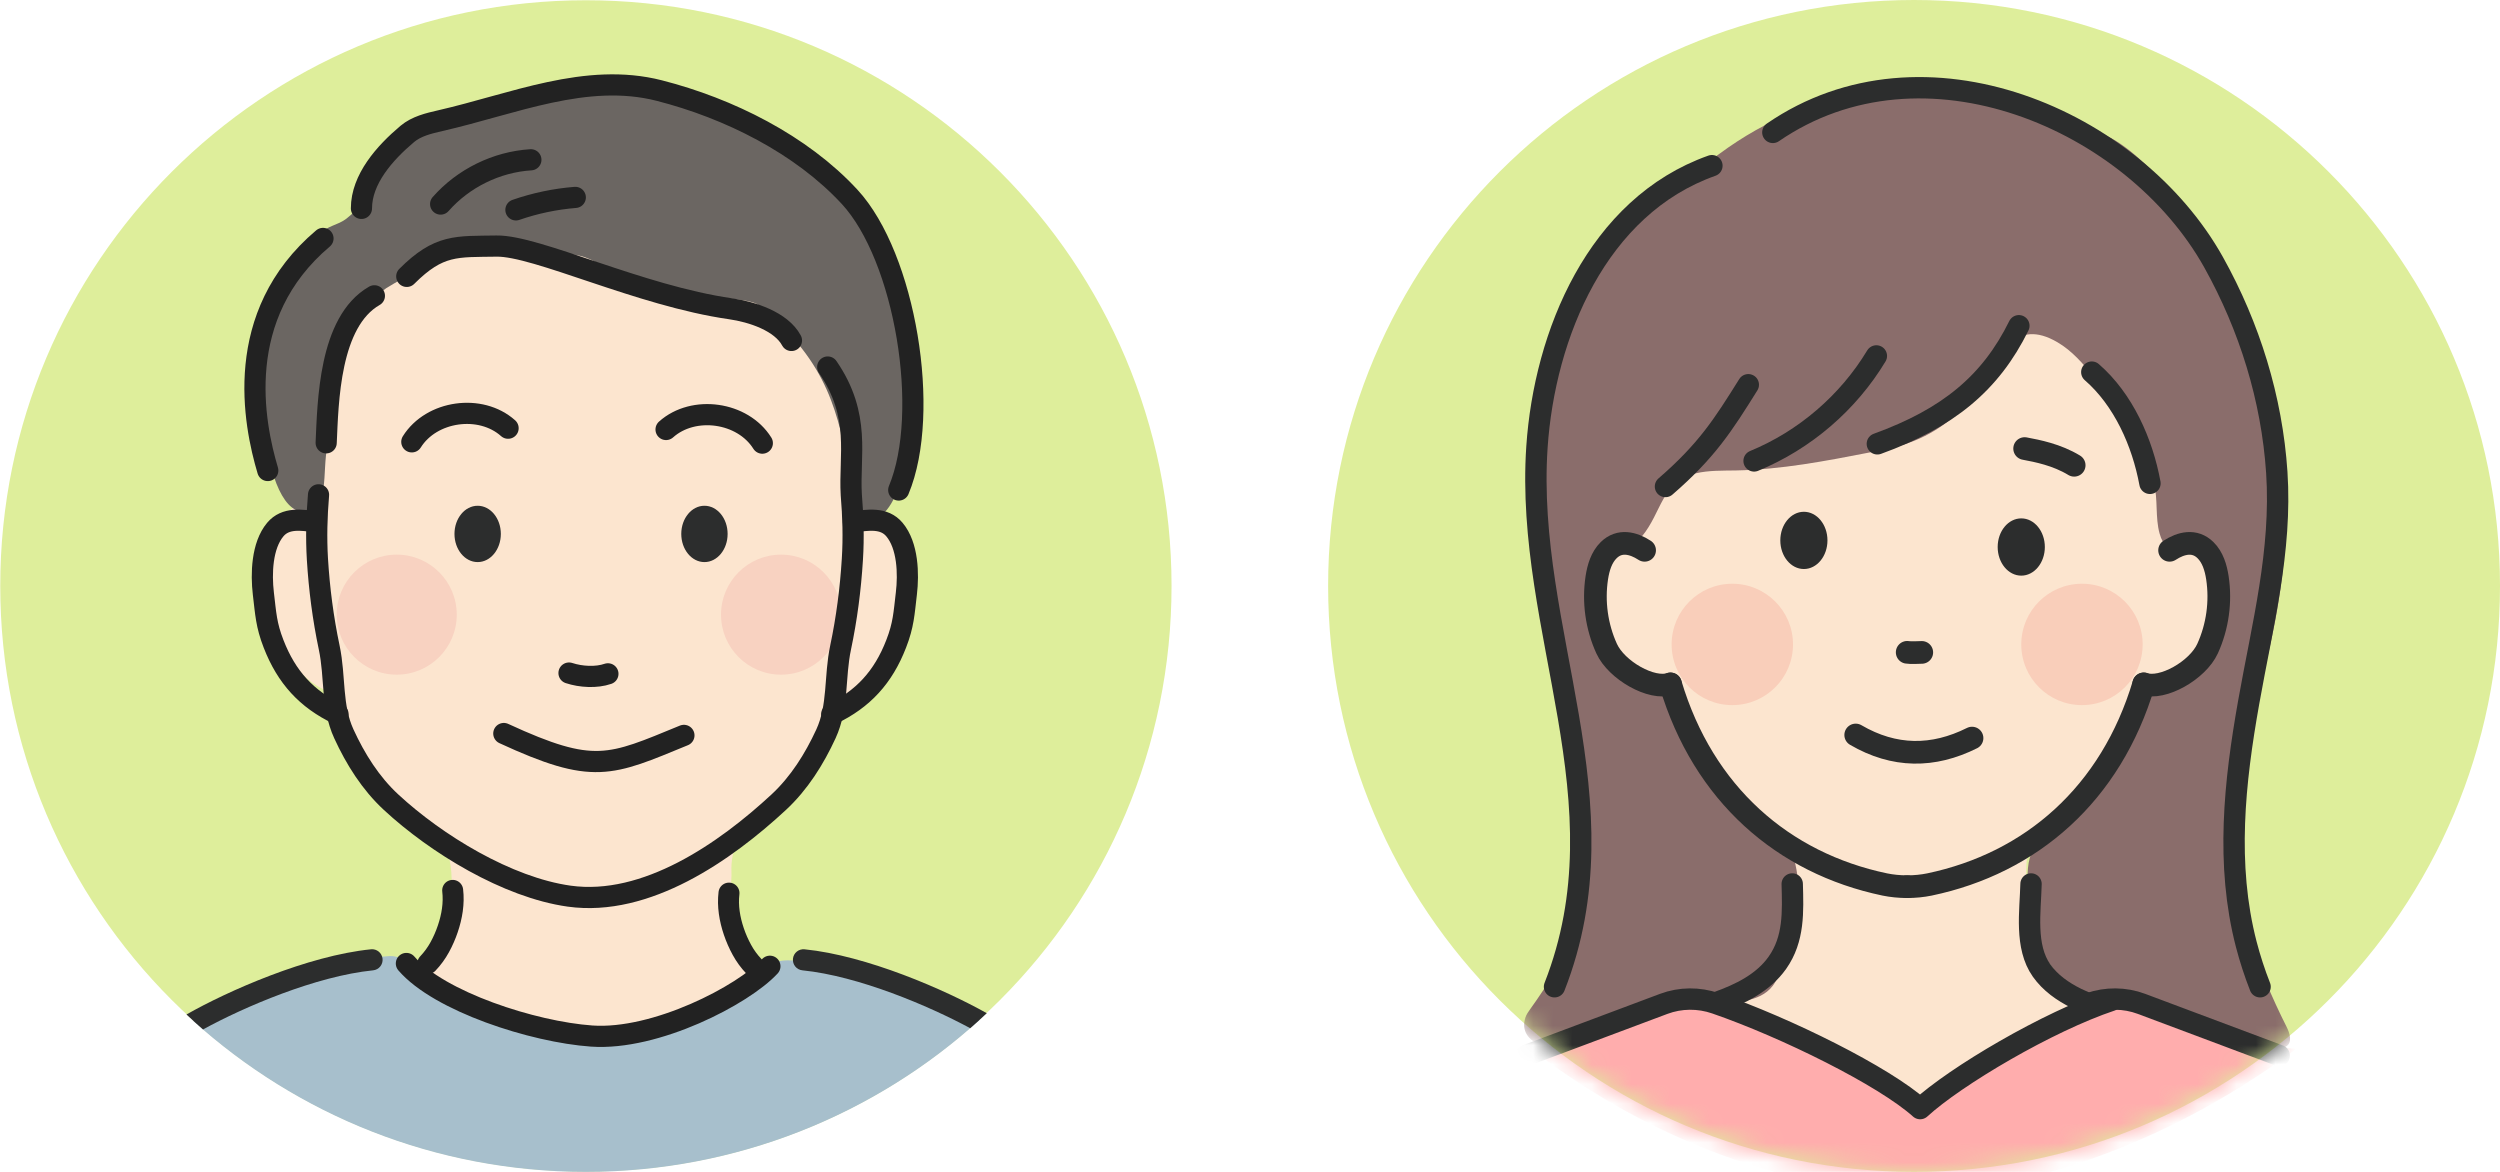 <svg width="128" height="60" viewBox="0 0 128 60" fill="none" xmlns="http://www.w3.org/2000/svg">
<path d="M29.998 59.983C46.559 59.983 59.983 46.559 59.983 29.998C59.983 13.438 46.559 0.013 29.998 0.013C13.438 0.013 0.013 13.438 0.013 29.998C0.013 46.559 13.438 59.983 29.998 59.983Z" fill="#DEEE9B"/>
<path d="M36.137 12.626C37.453 12.616 38.799 12.609 40.039 13.04C42.16 13.779 43.738 15.864 43.877 18.105C43.973 19.676 43.43 21.281 43.831 22.802C44.046 23.621 44.311 24.426 44.656 25.202C44.812 25.553 44.971 26.05 45.233 26.335C45.478 26.604 45.823 26.561 45.998 26.979C46.121 27.274 46.138 27.602 46.151 27.92C46.204 29.203 46.449 30.532 46.095 31.765C45.796 32.799 45.346 34.407 44.477 35.113C43.731 35.716 42.777 35.836 42.187 36.714C41.799 37.297 41.63 38.096 41.258 38.713C41.103 38.971 40.937 39.227 40.745 39.459C40.029 40.34 39.386 40.944 38.617 41.769C37.861 42.581 37.407 43.539 37.45 44.626C37.496 45.773 36.926 47.47 37.758 48.438C38.113 48.849 38.729 49.108 38.792 49.648C38.845 50.086 38.487 50.46 38.136 50.725C36.863 51.683 35.355 52.117 33.817 52.422C32.481 52.684 31.42 53.294 30.005 53.344C27.022 53.45 24.174 52.22 22.016 50.195C21.864 50.053 21.705 49.9 21.639 49.698C21.499 49.273 21.818 48.852 22.079 48.491C23.127 47.026 23.402 45.05 22.845 43.343C22.557 42.455 21.264 41.971 20.684 41.268C20.077 40.532 19.527 39.75 18.838 39.087C17.694 37.987 18.311 35.985 16.736 35.365C15.294 34.795 14.628 33.413 13.962 32.06C13.852 31.841 13.743 31.619 13.687 31.381C13.627 31.135 13.627 30.88 13.627 30.628C13.627 29.614 13.352 28.252 13.647 27.284C13.945 26.312 14.823 26.415 15.351 25.639C15.742 25.063 15.493 24.476 15.592 23.876C15.672 23.392 15.941 22.882 16.08 22.404C16.371 21.39 16.593 20.356 16.882 19.341C18.261 14.466 22.331 11.373 27.4 11.207C28.938 11.157 30.476 11.35 31.971 11.701C33.399 12.036 34.666 12.639 36.141 12.626H36.137Z" fill="#FCE5CF"/>
<path d="M23.856 12.765C25.311 12.328 27.433 12.908 28.951 12.99C31.102 13.106 31.155 14.528 33.26 14.979C34.218 15.185 38.448 15.142 38.849 15.642C42.541 18.625 42.873 21.294 43.539 24.257C43.665 24.824 43.489 26.08 44.046 26.445C45.014 27.078 45.767 25.712 45.955 25.04C46.27 23.916 46.695 23.087 46.738 21.897C46.814 19.855 46.492 17.552 46.128 15.536C45.753 13.454 44.974 11.409 43.575 9.798C42.972 9.106 42.27 8.502 41.54 7.945C39.101 6.079 36.213 4.654 33.147 4.226C30.214 3.819 27.615 4.743 24.851 5.532C23.82 5.827 22.729 5.986 21.682 6.208C21.45 6.258 21.208 6.311 21.019 6.454C20.866 6.566 20.757 6.729 20.651 6.888C20.412 7.249 20.114 7.571 19.878 7.935C19.656 8.28 19.583 8.625 19.411 8.999C19.017 9.848 18.456 10.64 17.73 11.2C17.296 11.535 16.736 11.562 16.401 11.966C16.023 12.424 15.543 12.778 15.181 13.259C14.472 14.204 13.945 15.274 13.401 16.318C13.077 16.948 13.097 26.22 15.596 26.22C16.073 26.369 15.931 26.631 16.308 26.233C16.521 26.011 16.517 25.315 16.557 25.026C16.66 24.294 16.617 23.508 16.773 22.785C17.276 20.455 16.683 16.965 19.776 14.754C19.776 14.754 22.175 13.266 23.856 12.762V12.765Z" fill="#6B6662"/>
<path d="M20.313 34.543C22.01 34.543 23.386 33.167 23.386 31.47C23.386 29.773 22.01 28.397 20.313 28.397C18.616 28.397 17.24 29.773 17.24 31.47C17.24 33.167 18.616 34.543 20.313 34.543Z" fill="#F8D2C1"/>
<path d="M39.989 34.543C41.686 34.543 43.062 33.167 43.062 31.47C43.062 29.773 41.686 28.397 39.989 28.397C38.292 28.397 36.916 29.773 36.916 31.47C36.916 33.167 38.292 34.543 39.989 34.543Z" fill="#F8D2C1"/>
<path d="M43.887 50.099C42.73 49.711 40.433 48.664 39.276 49.459C38.733 49.83 38.401 50.606 37.894 51.053C36.598 52.194 31.609 53.036 29.945 53.099C27.207 53.205 22.799 50.934 21.947 50.218C21.403 49.761 20.737 48.902 19.935 48.952C18.384 49.048 16.829 49.406 15.364 49.9C15.115 49.983 14.87 50.059 14.628 50.129C13.478 50.46 12.387 50.692 11.264 51.299C10.78 51.561 10.262 51.872 9.904 52.277C15.221 57.076 22.268 60 29.995 60C37.722 60 44.832 57.053 50.159 52.214C50.046 52.167 49.933 52.124 49.824 52.088C47.845 51.425 45.866 50.762 43.887 50.099Z" fill="#A7BFCC"/>
<path d="M24.456 28.779C25.111 28.779 25.643 28.133 25.643 27.337C25.643 26.54 25.111 25.895 24.456 25.895C23.801 25.895 23.269 26.54 23.269 27.337C23.269 28.133 23.801 28.779 24.456 28.779Z" fill="#2C2D2D"/>
<path d="M36.068 28.779C36.723 28.779 37.254 28.133 37.254 27.337C37.254 26.54 36.723 25.895 36.068 25.895C35.412 25.895 34.881 26.54 34.881 27.337C34.881 28.133 35.412 28.779 36.068 28.779Z" fill="#2C2D2D"/>
<path d="M16.192 26.723C15.447 26.617 14.621 26.485 14.094 27.114C13.405 27.937 13.365 29.382 13.484 30.39C13.607 31.417 13.627 31.991 14.008 32.968C14.668 34.669 15.695 35.796 17.306 36.565" stroke="#222222" stroke-width="1.084" stroke-linecap="round" stroke-linejoin="round"/>
<path d="M16.309 25.334C16.216 26.445 16.186 27.519 16.252 28.633C16.345 30.151 16.541 31.666 16.855 33.154C17.177 34.669 16.958 36.164 17.605 37.572C18.198 38.865 18.974 40.102 20.024 41.073C22.335 43.214 25.971 45.438 29.143 45.883C33.091 46.433 37.135 43.609 39.87 41.073C40.917 40.102 41.693 38.865 42.289 37.572C42.936 36.164 42.717 34.669 43.039 33.154C43.353 31.666 43.549 30.151 43.642 28.633C43.712 27.519 43.678 26.445 43.586 25.334C43.466 23.329 44.103 21.3 42.379 18.791" stroke="#222222" stroke-width="1.084" stroke-linecap="round" stroke-linejoin="round"/>
<path d="M43.698 26.723C44.444 26.617 45.269 26.485 45.796 27.114C46.486 27.937 46.526 29.382 46.406 30.39C46.284 31.417 46.264 31.991 45.883 32.968C45.223 34.669 44.195 35.796 42.584 36.565" stroke="#222222" stroke-width="1.084" stroke-linecap="round" stroke-linejoin="round"/>
<path d="M29.133 34.46C29.746 34.662 30.535 34.705 31.125 34.5" stroke="#222222" stroke-width="1.084" stroke-miterlimit="10" stroke-linecap="round"/>
<path d="M37.324 45.727C37.244 46.39 37.36 47.066 37.572 47.692C37.682 48.017 37.821 48.335 37.987 48.637C38.149 48.935 38.358 49.224 38.597 49.472" stroke="#222222" stroke-width="1.074" stroke-linecap="round" stroke-linejoin="round"/>
<path d="M23.177 45.587C23.256 46.251 23.14 46.927 22.928 47.553C22.819 47.878 22.68 48.196 22.514 48.498C22.351 48.796 22.142 49.085 21.904 49.333" stroke="#222222" stroke-width="1.074" stroke-linecap="round" stroke-linejoin="round"/>
<path d="M21.085 22.623C22.086 21.022 24.605 20.664 26.014 21.924" stroke="#222222" stroke-width="1.084" stroke-linecap="round" stroke-linejoin="round"/>
<path d="M39.031 22.689C38.03 21.088 35.511 20.73 34.102 21.99" stroke="#222222" stroke-width="1.084" stroke-linecap="round" stroke-linejoin="round"/>
<path d="M25.795 37.556C30.406 39.684 31.218 39.213 35.017 37.652" stroke="#222222" stroke-width="1.084" stroke-miterlimit="10" stroke-linecap="round"/>
<path d="M19.169 15.145C16.849 16.471 16.796 20.598 16.7 22.673" stroke="#222222" stroke-width="1.084" stroke-linecap="round" stroke-linejoin="round"/>
<path d="M18.506 10.67C18.506 9.179 19.69 7.836 20.856 6.855C21.324 6.464 21.944 6.315 22.54 6.179C26.273 5.327 30.018 3.683 33.754 4.637C37.324 5.549 41.017 7.392 43.499 10.077C46.347 13.156 47.673 21.112 46.015 25.089" stroke="#222222" stroke-width="1.084" stroke-linecap="round" stroke-linejoin="round"/>
<path d="M16.537 12.208C11.88 16.14 12.994 21.688 13.71 24.091" stroke="#222222" stroke-width="1.084" stroke-linecap="round" stroke-linejoin="round"/>
<path d="M20.826 14.151C22.484 12.493 23.379 12.633 25.424 12.599C27.469 12.566 32.76 15.145 37.4 15.808C38.507 15.967 39.996 16.454 40.523 17.432" stroke="#222222" stroke-width="1.084" stroke-linecap="round" stroke-linejoin="round"/>
<path d="M22.56 10.448C23.724 9.125 25.424 8.29 27.181 8.181" stroke="#222222" stroke-width="1.084" stroke-linecap="round" stroke-linejoin="round"/>
<path d="M26.415 10.746C27.396 10.405 28.421 10.19 29.455 10.107" stroke="#222222" stroke-width="1.084" stroke-linecap="round" stroke-linejoin="round"/>
<path d="M39.419 49.472C38.063 50.944 33.572 53.278 30.293 53.046C27.29 52.834 22.484 51.276 20.807 49.33" stroke="#222222" stroke-width="1.084" stroke-linecap="round" stroke-linejoin="round"/>
<path d="M19.587 49.088C19.557 48.79 19.288 48.571 18.994 48.604C15.755 48.929 11.655 50.739 9.547 51.942C9.825 52.2 10.107 52.459 10.395 52.708C12.49 51.557 16.183 49.976 19.103 49.681C19.401 49.651 19.617 49.386 19.587 49.088Z" fill="#2C2D2D"/>
<path d="M40.599 49.088C40.569 49.386 40.785 49.651 41.083 49.681C43.95 49.97 47.56 51.501 49.675 52.645C49.963 52.393 50.245 52.138 50.523 51.876C48.382 50.672 44.368 48.922 41.192 48.604C40.897 48.574 40.629 48.79 40.599 49.088Z" fill="#2C2D2D"/>
<path d="M98 60C114.569 60 128 46.569 128 30C128 13.431 114.569 0 98 0C81.431 0 68 13.431 68 30C68 46.569 81.431 60 98 60Z" fill="#DEEE9B"/>
<mask id="mask0_45_1138" style="mask-type:luminance" maskUnits="userSpaceOnUse" x="68" y="0" width="60" height="60">
<path d="M98 60C114.569 60 128 46.569 128 30C128 13.431 114.569 0 98 0C81.431 0 68 13.431 68 30C68 46.569 81.431 60 98 60Z" fill="white"/>
</mask>
<g mask="url(#mask0_45_1138)">
<path d="M104.61 49.553C104.676 49.699 104.752 49.842 104.845 49.981C105.233 50.568 105.754 51.069 106.361 51.424C106.44 51.47 106.536 51.56 106.483 51.639C106.46 51.673 106.42 51.686 106.381 51.696C105.883 51.822 105.389 51.931 104.888 52.061C102.749 52.614 100.511 57.47 98.289 57.592C94.979 57.771 92.329 52.23 89.368 51.736C88.94 51.666 88.456 51.553 88.243 51.175C88.9 50.489 89.872 50.19 90.565 49.54C91.238 48.907 91.59 47.978 91.659 47.056C91.739 46.022 91.573 44.45 91.092 43.518C90.711 42.778 89.911 42.373 89.281 41.826C87.683 40.433 87.245 38.175 86.379 36.238C86.157 35.744 85.889 35.246 85.441 34.945C84.811 34.517 83.968 34.57 83.279 34.242C81.707 33.492 81.627 31.3 81.74 29.801C81.906 27.602 83.816 26.223 84.718 24.269C85.988 21.52 85.799 18.635 88.402 16.648C90.356 15.156 92.913 13.743 95.337 13.265C97.781 12.785 100.338 13.342 102.597 14.393C104.855 15.441 106.858 16.96 108.818 18.495C109.524 19.049 110.234 19.61 110.811 20.296C111.368 20.956 112.058 21.845 112.201 22.717C112.357 23.679 112.254 24.714 112.231 25.682C112.207 26.657 112.294 27.698 112.891 28.468C113.096 28.733 113.365 28.972 113.444 29.3C113.491 29.489 113.471 29.685 113.444 29.881C113.289 31.118 112.993 32.318 112.755 33.539C112.539 34.653 111.65 34.643 110.695 35.081C110.178 35.319 109.564 35.903 109.272 36.387C108.855 37.081 108.679 37.896 108.284 38.603C107.661 39.717 106.576 40.443 105.694 41.332C105.256 41.773 105.004 42.317 104.613 42.768C104.178 43.269 103.8 43.461 103.757 44.211C103.714 44.967 103.771 45.726 103.863 46.476C103.993 47.55 104.145 48.565 104.6 49.557L104.61 49.553Z" fill="#FCE5CF"/>
<path d="M84.39 51.875C83.212 52.508 81.992 53.526 80.655 53.739C79.723 53.888 77.651 53.513 78.098 52.104C78.151 51.938 78.254 51.795 78.357 51.653C79.246 50.422 80.025 49.116 80.689 47.749C81.239 46.618 81.163 45.259 81.116 44.018C81.03 41.69 80.549 39.399 80.105 37.114C79.08 31.87 78.218 26.548 78.493 21.215C78.54 20.339 78.619 19.441 78.987 18.645C79.451 17.64 80.009 16.768 80.45 15.733C81.392 13.518 82.95 11.491 84.771 9.919C85.792 9.037 86.99 8.649 88.034 7.876C90.415 6.112 93.191 4.951 96.146 4.61C98.156 4.378 100.384 4.849 102.348 5.27C104.152 5.658 105.963 6.165 107.671 6.872C108.914 7.386 110.138 8.662 111.027 9.654C111.942 10.675 112.668 11.853 113.302 13.066C113.856 14.131 114.443 15.299 114.678 16.482C114.874 17.467 115.282 18.22 115.673 19.155C116.621 21.417 117.023 23.888 117.033 26.332C117.043 29.612 116.363 32.859 115.481 36.016C114.834 38.334 114.343 40.294 114.353 42.688C114.366 46.197 115.524 49.5 117.079 52.585C117.242 52.906 117.371 53.364 117.073 53.563C116.973 53.629 116.85 53.646 116.731 53.656C115.394 53.765 114.26 53.42 113.007 53.049C112.058 52.767 111.146 52.608 110.377 52.001C109.727 51.483 109.126 50.903 108.228 50.979C107.933 51.006 107.651 51.109 107.356 51.122C106.417 51.169 105.694 50.346 105.124 49.6C104.689 49.029 104.241 48.432 104.079 47.733C104.079 47.331 103.85 46.953 103.797 46.562C103.727 46.051 103.804 45.481 103.807 44.967C103.814 44.287 103.89 43.478 104.484 43.139C104.918 42.891 105.134 42.387 105.439 41.979C105.979 41.252 106.543 40.553 107.014 39.77C107.73 38.583 108.311 37.316 108.931 36.076C109.02 35.897 109.117 35.711 109.266 35.575C109.611 35.27 110.121 35.316 110.579 35.28C113.265 35.064 114.774 31.28 113.61 29.075C113.388 28.654 112.983 28.103 112.506 27.951C111.663 27.678 110.941 28.62 110.572 27.32C110.34 26.495 110.496 25.573 110.281 24.72C109.763 22.677 108.503 20.89 107.193 19.281C106.649 18.615 106.079 17.952 105.336 17.52C103.184 16.264 102.368 18.141 101.389 19.729C100.55 21.092 99.234 22.15 97.721 22.677C97.081 22.903 96.412 23.032 95.745 23.162C93.477 23.603 91.195 24.044 88.883 24.087C88.19 24.1 87.49 24.077 86.817 24.236C85.073 24.647 85.079 26.246 84.071 27.456C83.955 27.596 83.819 27.741 83.64 27.781C83.474 27.818 83.299 27.752 83.129 27.771C82.731 27.818 82.539 28.269 82.439 28.657C82.161 29.768 82.045 30.919 82.098 32.059C82.148 33.151 82.479 34.404 83.484 34.829C83.902 35.004 84.376 35.004 84.811 35.13C85.57 35.353 86.174 35.966 86.545 36.669C86.887 37.316 86.927 38.006 87.172 38.672C87.391 39.263 87.849 39.767 88.276 40.234C89.162 41.206 90.531 41.783 91.331 42.778C91.871 43.451 92.05 44.775 92.11 45.62C92.203 46.937 91.649 48.452 91.175 49.656C91.059 49.948 90.943 50.246 90.75 50.492C90.077 51.354 88.781 51.281 87.802 51.454C86.648 51.659 85.467 51.288 84.383 51.871L84.39 51.875Z" fill="#8A6D6B"/>
<path d="M113.03 52.532C111.093 51.606 109.405 50.442 107.157 51.311C106.115 51.712 104.981 52.943 103.906 53.251C102.063 53.775 100.282 55.602 98.292 56.929C97.828 57.241 95.871 54.671 95.307 54.608C94.518 54.518 90.525 51.988 88.621 51.712C86.721 51.437 85.139 51.142 83.292 51.679C82.048 52.041 81.03 52.711 79.856 53.225C79.641 53.321 78.642 53.629 78.413 53.715C83.604 57.765 90.886 61.011 97.98 61.011C105.074 61.011 112.436 57.546 117.547 53.715C117.288 53.619 115.849 53.679 115.67 53.619C114.771 53.307 113.885 52.946 113.027 52.538L113.03 52.532Z" fill="#FFADAD"/>
<path d="M88.694 36.102C90.41 36.102 91.802 34.711 91.802 32.995C91.802 31.279 90.41 29.887 88.694 29.887C86.978 29.887 85.587 31.279 85.587 32.995C85.587 34.711 86.978 36.102 88.694 36.102Z" fill="#F9CEBA"/>
<path d="M106.596 36.102C108.312 36.102 109.704 34.711 109.704 32.995C109.704 31.279 108.312 29.887 106.596 29.887C104.88 29.887 103.489 31.279 103.489 32.995C103.489 34.711 104.88 36.102 106.596 36.102Z" fill="#F9CEBA"/>
<path d="M92.359 29.134C93.025 29.134 93.566 28.478 93.566 27.669C93.566 26.859 93.025 26.203 92.359 26.203C91.692 26.203 91.152 26.859 91.152 27.669C91.152 28.478 91.692 29.134 92.359 29.134Z" fill="#2C2D2D"/>
<path d="M103.489 29.473C104.155 29.473 104.696 28.816 104.696 28.007C104.696 27.197 104.155 26.541 103.489 26.541C102.822 26.541 102.281 27.197 102.281 28.007C102.281 28.816 102.822 29.473 103.489 29.473Z" fill="#2C2D2D"/>
<path d="M106.198 23.822C105.303 23.278 104.311 23.089 103.661 22.966" stroke="#2C2D2D" stroke-width="1.161" stroke-miterlimit="10" stroke-linecap="round"/>
<path d="M85.527 35.014C84.569 35.349 82.765 34.318 82.26 33.21C81.746 32.083 81.571 30.806 81.756 29.582C81.836 29.065 81.992 28.534 82.367 28.166C82.921 27.622 83.62 27.795 84.204 28.176" stroke="#2C2D2D" stroke-width="1.161" stroke-linecap="round" stroke-linejoin="round"/>
<path d="M97.645 45.398C97.251 45.398 96.856 45.358 96.501 45.285C91.294 44.194 87.212 40.656 85.53 35.018" stroke="#2C2D2D" stroke-width="1.161" stroke-linecap="round" stroke-linejoin="round"/>
<path d="M109.76 35.014C110.718 35.349 112.522 34.318 113.027 33.21C113.541 32.083 113.716 30.806 113.531 29.582C113.451 29.065 113.295 28.534 112.92 28.166C112.367 27.622 111.667 27.795 111.083 28.176" stroke="#2C2D2D" stroke-width="1.161" stroke-linecap="round" stroke-linejoin="round"/>
<path d="M97.645 45.398C98.04 45.398 98.434 45.358 98.789 45.285C103.996 44.194 108.078 40.656 109.76 35.018" stroke="#2C2D2D" stroke-width="1.161" stroke-linecap="round" stroke-linejoin="round"/>
<path d="M97.648 33.399C97.804 33.426 98.245 33.413 98.395 33.403" stroke="#2C2D2D" stroke-width="1.161" stroke-miterlimit="10" stroke-linecap="round"/>
<path d="M95.012 37.631C96.989 38.785 98.978 38.785 100.968 37.79" stroke="#2C2D2D" stroke-width="1.161" stroke-linecap="round" stroke-linejoin="round"/>
<path d="M103.366 16.678C101.92 19.616 99.744 21.411 96.12 22.724" stroke="#2C2D2D" stroke-width="1.094" stroke-miterlimit="10" stroke-linecap="round"/>
<path d="M96.07 18.224C94.627 20.621 92.395 22.535 89.809 23.599" stroke="#2C2D2D" stroke-width="1.094" stroke-miterlimit="10" stroke-linecap="round"/>
<path d="M89.513 19.699C88.23 21.752 87.394 23.072 85.272 24.909" stroke="#2C2D2D" stroke-width="1.094" stroke-miterlimit="10" stroke-linecap="round"/>
<path d="M91.762 45.259C91.798 46.665 91.868 48.071 90.999 49.298C90.273 50.323 89.102 50.9 87.898 51.324" stroke="#2C2D2D" stroke-width="1.094" stroke-linecap="round" stroke-linejoin="round"/>
<path d="M103.989 45.259C103.953 46.665 103.661 48.466 104.53 49.693C104.974 50.319 105.608 50.77 106.317 51.119C106.566 51.241 106.828 51.351 107.09 51.45" stroke="#2C2D2D" stroke-width="1.094" stroke-linecap="round" stroke-linejoin="round"/>
<path d="M108.095 51.222C104.855 52.303 100.116 55.102 98.312 56.76C96.468 55.102 91.45 52.618 87.842 51.371C86.98 51.072 86.038 51.079 85.186 51.397L78.132 54.041" stroke="#2C2D2D" stroke-width="1.094" stroke-linecap="round" stroke-linejoin="round"/>
<path d="M106.984 51.371C107.846 51.072 108.788 51.079 109.641 51.397L116.695 54.041" stroke="#2C2D2D" stroke-width="1.094" stroke-linecap="round" stroke-linejoin="round"/>
<path d="M87.65 8.483C81.776 10.563 79.08 17.126 78.692 22.886C78.055 32.338 83.315 41.027 79.591 50.522" stroke="#2C2D2D" stroke-width="1.094" stroke-linecap="round" stroke-linejoin="round"/>
<path d="M90.77 6.779C98.481 1.476 109.246 6.102 113.338 13.431C115.179 16.731 116.32 20.412 116.572 24.186C116.837 28.199 115.832 32.023 115.136 35.94C114.406 40.045 113.948 44.261 115.01 48.353C115.202 49.089 115.438 49.815 115.716 50.522" stroke="#2C2D2D" stroke-width="1.094" stroke-linecap="round" stroke-linejoin="round"/>
<path d="M107.1 19.053C108.715 20.455 109.69 22.644 110.078 24.747" stroke="#2C2D2D" stroke-width="1.094" stroke-linecap="round" stroke-linejoin="round"/>
</g>
</svg>
